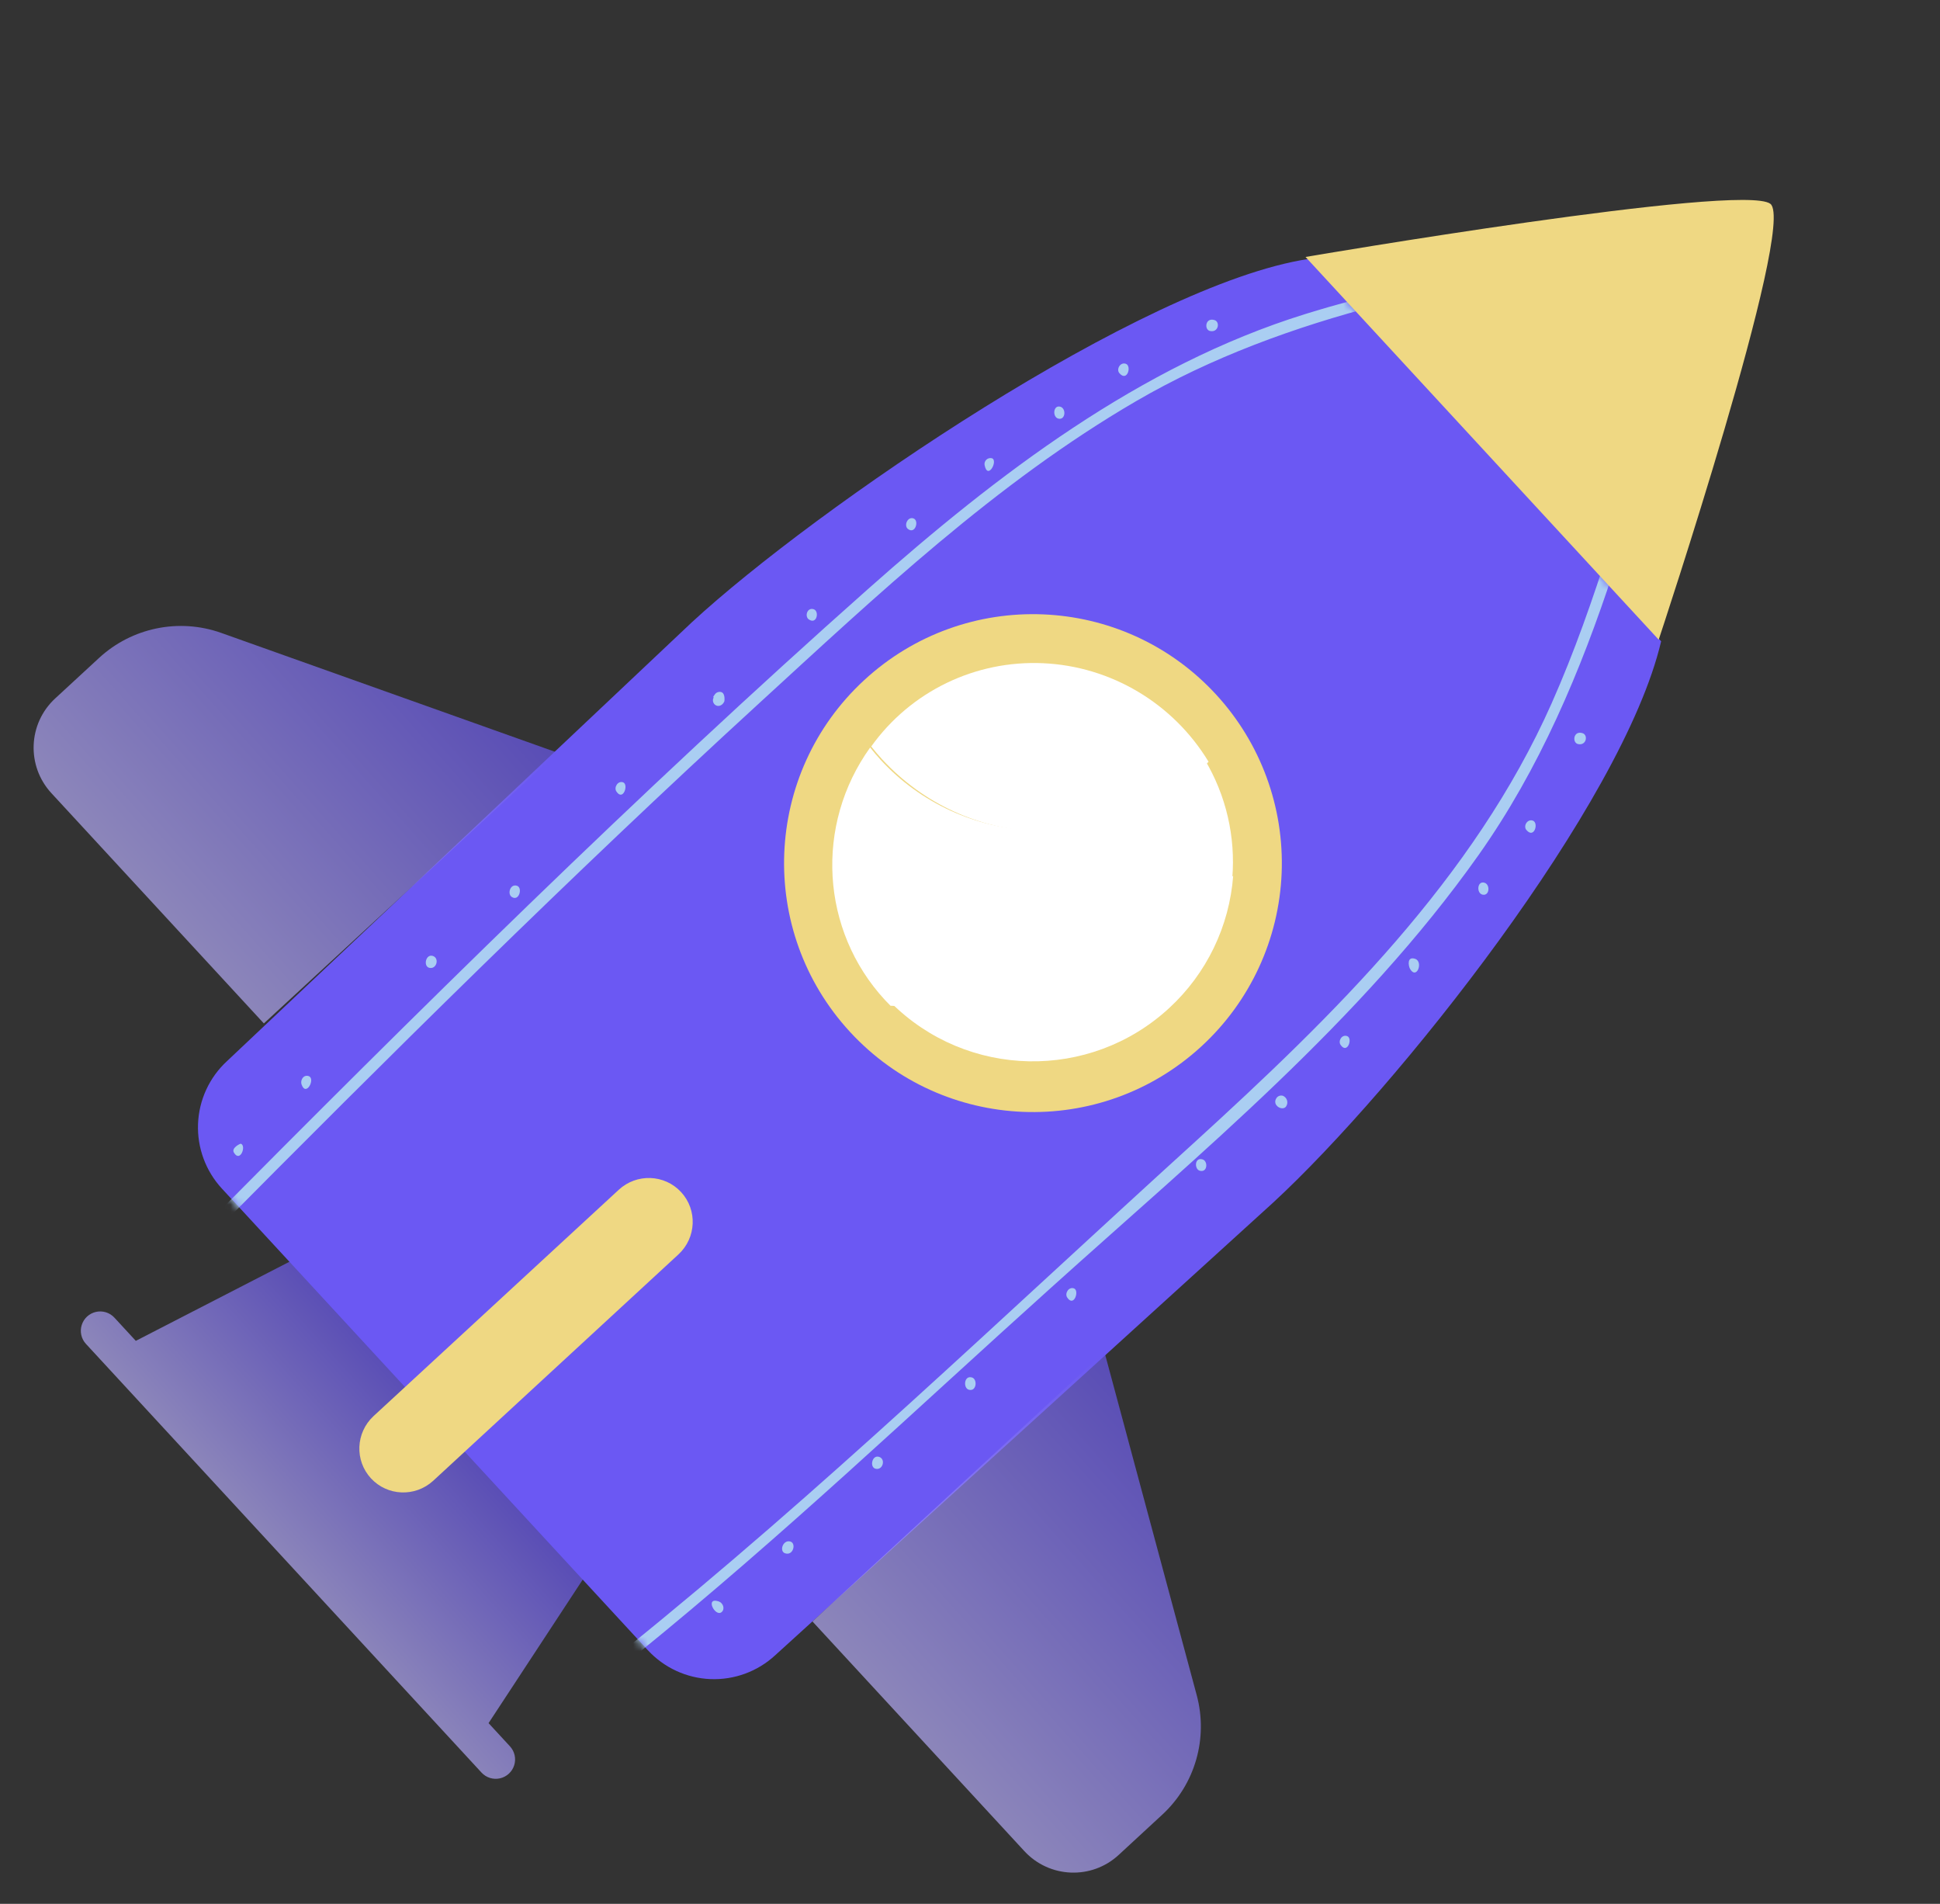 <svg width="265" height="260" viewBox="0 0 265 260" fill="none" xmlns="http://www.w3.org/2000/svg">
<rect x="0" y="0" width="265" height="260" fill="#333333" stroke="none"/>
<path opacity="0.69" fill-rule="evenodd" clip-rule="evenodd" d="M69.662 238.487L66.737 235.318L76.236 220.845L79.835 215.361L39.918 172.114L34.047 175.136L54.206 196.977L34.047 175.136L18.552 183.113L15.627 179.943C14.987 179.25 14.025 178.951 13.104 179.16C12.183 179.368 11.443 180.051 11.162 180.953C10.88 181.854 11.101 182.836 11.741 183.529L65.776 242.073C66.416 242.766 67.377 243.065 68.298 242.857C69.219 242.649 69.96 241.965 70.241 241.064C70.522 240.163 70.301 239.18 69.662 238.487L69.662 238.487Z" fill="url(#paint0_linear)"/>
<path fill-rule="evenodd" clip-rule="evenodd" d="M59.398 193.833L30.308 162.315C28.092 159.914 26.921 156.732 27.051 153.469C27.182 150.205 28.604 147.127 31.005 144.913L94.495 84.99C111.312 69.469 156.092 38.793 178.721 35.367L202.812 61.47L226.906 87.576L226.907 87.58C221.678 109.857 190.73 148.708 173.916 164.225L105.889 226.051C103.49 228.266 100.308 229.437 97.045 229.305C93.782 229.174 90.704 227.752 88.489 225.352L59.398 193.832L59.398 193.833Z" fill="#6B58F3"/>
<mask id="mask0" mask-type="alpha" maskUnits="userSpaceOnUse" x="20" y="20" width="223" height="216">
<path fill-rule="evenodd" clip-rule="evenodd" d="M59.374 193.895L30.267 162.359C28.051 159.957 26.878 156.774 27.009 153.508C27.139 150.243 28.561 147.165 30.963 144.95L94.472 85.007C111.294 69.482 156.089 38.797 178.728 35.373L202.832 61.49L226.94 87.611L226.941 87.615C221.712 109.901 190.756 148.766 173.937 164.289L105.889 226.134C103.489 228.349 100.306 229.52 97.042 229.388C93.777 229.257 90.698 227.833 88.482 225.432L59.374 193.894L59.374 193.895Z" fill="white"/>
</mask>
<g mask="url(#mask0)">
<path fill-rule="evenodd" clip-rule="evenodd" d="M221.174 74.111C221.803 74.867 220.887 76.511 220.417 77.957C215.945 91.61 210.289 105.021 201.947 116.799C185.918 139.434 164.001 157.442 143.599 175.83C124.997 192.541 107.083 209.641 86.941 225.958C86.941 225.958 86.438 226.565 85.885 226.467C85.326 226.364 84.906 225.787 85.538 225.106C112.154 203.659 136.517 180.205 163.019 156.136C182.207 138.652 201.32 119.974 211.939 96.073C215.059 89.052 217.59 81.792 219.923 74.451C219.922 74.45 220.387 73.58 221.174 74.111ZM98.178 218.696C98.796 218.911 99.065 219.757 98.558 220.166C97.695 220.861 96.24 218.052 98.178 218.696L98.178 218.696ZM107.991 210.529C108.78 210.792 108.35 212.494 107.243 212.126C106.39 211.843 106.967 210.199 107.99 210.529L107.991 210.529ZM120.09 198.956C121.025 199.271 120.589 200.829 119.594 200.576C118.746 200.36 119.124 198.638 120.089 198.957L120.09 198.956ZM59.13 130.548C60.065 130.863 59.628 132.42 58.633 132.168C57.785 131.952 58.163 130.23 59.129 130.549L59.13 130.548ZM192.342 39.327C193.866 40.757 190.725 41.047 188.476 41.627C176.843 44.66 165.501 48.777 155.164 54.798C136.048 65.935 119.835 81.255 103.636 96.095C77.832 119.731 53.001 144.359 28.432 169.148C28.432 169.148 28.219 169.551 27.617 169.328C27.153 169.157 26.846 168.722 27.336 168.061C56.971 138.163 87.066 108.388 118.52 80.484C136.272 64.735 155.715 49.914 178.233 42.907C182.683 41.523 187.194 40.349 191.712 39.212C191.928 39.202 192.143 39.242 192.342 39.328L192.342 39.327ZM32.895 156.188C33.692 156.456 32.801 158.847 31.95 157.399C31.569 156.756 32.826 156.166 32.895 156.188L32.895 156.188ZM132.788 188.119C133.553 188.375 133.392 190.102 132.327 189.782C131.537 189.546 131.686 187.762 132.788 188.12L132.788 188.119ZM42.163 146.956C43.143 147.291 41.804 149.867 41.189 148.088C40.997 147.527 41.441 146.717 42.163 146.956L42.163 146.956ZM164.296 158.342C165.02 158.583 164.962 160.158 163.893 159.882C163.125 159.685 163.153 157.969 164.296 158.342ZM70.618 120.963C71.431 121.235 70.901 123.162 69.898 122.486C69.274 122.065 69.697 120.665 70.618 120.963ZM175.258 149.651C175.528 149.768 175.731 150 175.811 150.283C175.891 150.567 175.84 150.871 175.67 151.112C175.19 151.775 173.705 150.96 174.357 149.961C174.547 149.677 174.898 149.547 175.227 149.641L175.258 149.651ZM183.996 141.485C184.844 141.764 184.041 144.05 183.118 142.686C182.76 142.157 183.277 141.252 183.996 141.486L183.996 141.485ZM85.102 106.833C85.92 107.106 85.117 109.509 84.188 108.071C83.843 107.539 84.377 106.597 85.102 106.834L85.102 106.833ZM146.684 175.94C147.502 176.213 146.699 178.617 145.77 177.179C145.425 176.646 145.959 175.704 146.684 175.942L146.684 175.94ZM193.296 130.938C193.375 130.965 193.451 131.004 193.519 131.054C194.331 131.674 193.446 133.753 192.611 132.319C192.377 131.909 192.166 130.569 193.295 130.939L193.296 130.938ZM98.539 94.521C99.107 94.715 98.948 95.77 98.948 95.77C98.759 96.246 98.245 96.569 97.788 96.323C97.421 96.121 97.279 95.664 97.467 95.289C97.55 95.134 97.223 95.368 97.692 94.771C97.888 94.531 98.207 94.429 98.506 94.51L98.539 94.521ZM202.795 120.554C203.584 120.82 203.471 122.373 202.52 122.178C201.644 121.998 201.776 120.224 202.795 120.555L202.795 120.554ZM144.869 55.552C145.659 55.818 145.545 57.371 144.594 57.176C143.718 56.996 143.85 55.222 144.87 55.553L144.869 55.552ZM111.154 83.202C111.949 83.462 111.588 85.358 110.475 84.585C109.894 84.18 110.248 82.906 111.154 83.202ZM209.375 112.064C210.227 112.352 209.575 114.622 208.495 113.336C208.059 112.817 208.61 111.812 209.375 112.064ZM153.778 49.677C154.629 49.965 153.978 52.235 152.897 50.949C152.461 50.43 153.013 49.424 153.778 49.677ZM124.766 70.792C125.602 71.069 125.021 73.032 124.015 72.231C123.441 71.774 123.963 70.531 124.766 70.792ZM216.192 100.131C216.955 100.392 216.705 101.858 215.56 101.614C214.72 101.436 214.909 99.704 216.192 100.131ZM165.923 43.72C166.686 43.981 166.435 45.447 165.29 45.203C164.451 45.025 164.64 43.293 165.923 43.72ZM135.494 62.579C136.381 62.879 134.923 65.644 134.492 63.509C134.445 63.237 134.539 62.961 134.741 62.773C134.943 62.586 135.226 62.513 135.493 62.58L135.494 62.579Z" fill="#AACEF2"/>
</g>
<path fill-rule="evenodd" clip-rule="evenodd" d="M202.452 61.224L178.332 35.091C178.332 35.091 237.981 24.905 241.828 27.834C245.441 30.586 226.575 87.359 226.575 87.359L202.452 61.224Z" fill="#EFD883"/>
<path fill-rule="evenodd" clip-rule="evenodd" d="M164.156 142.855C150.358 155.589 128.85 154.726 116.116 140.928C103.382 127.13 104.244 105.621 118.042 92.887C131.84 80.153 153.349 81.015 166.083 94.813C172.199 101.439 175.431 110.223 175.07 119.233C174.709 128.243 170.783 136.74 164.156 142.855Z" fill="#EFD883"/>
<path fill-rule="evenodd" clip-rule="evenodd" d="M159.713 137.662C164.809 132.964 167.932 126.507 168.45 119.595C168.061 119.973 167.682 120.357 167.28 120.728C154.938 132.142 138.453 137.989 121.678 136.901C132.098 147.319 148.885 147.655 159.713 137.662Z" fill="white"/>
<path fill-rule="evenodd" clip-rule="evenodd" d="M167.155 121.077C167.557 120.707 167.935 120.321 168.326 119.945C168.795 114.275 167.482 108.613 164.57 103.749C164.055 104.297 163.527 104.837 162.966 105.355C157.064 110.801 149.256 113.697 141.258 113.406C133.261 113.114 125.73 109.659 120.322 103.8C119.807 103.244 119.328 102.667 118.863 102.082C111.265 112.657 112.107 127.057 120.878 136.56C121.128 136.831 121.384 137.09 121.642 137.348C138.359 138.371 154.813 132.489 167.157 121.078" fill="white"/>
<path fill-rule="evenodd" clip-rule="evenodd" d="M163.483 105.632C164.044 105.115 164.572 104.575 165.086 104.025C160.251 96.045 151.758 90.99 142.482 90.571C133.206 90.151 124.387 94.424 119.008 101.942C119.482 102.537 119.97 103.124 120.495 103.691C131.95 116.106 151.196 116.975 163.482 105.632" fill="white"/>
<path opacity="0.69" fill-rule="evenodd" clip-rule="evenodd" d="M158.765 247.818C163.244 243.684 165.057 237.401 163.471 231.505L154.113 196.711L154.115 196.709L150.863 184.624L110.981 221.435L118.499 229.581L139.921 252.793C143.339 256.497 149.106 256.733 152.802 253.323L158.765 247.818Z" fill="url(#paint1_linear)"/>
<path opacity="0.69" fill-rule="evenodd" clip-rule="evenodd" d="M36.043 139.764L76.12 102.776L64.291 98.563L30.236 86.438C24.465 84.383 18.03 85.698 13.529 89.853L7.536 95.383C3.823 98.811 3.591 104.601 7.019 108.316L28.503 131.593L36.043 139.764Z" fill="url(#paint2_linear)"/>
<path fill-rule="evenodd" clip-rule="evenodd" d="M92.673 171.308C95.124 169.046 95.287 165.236 93.036 162.797C90.785 160.359 86.973 160.217 84.522 162.479L51.013 193.399C48.583 195.666 48.431 199.46 50.673 201.889C52.916 204.318 56.711 204.47 59.165 202.229L92.673 171.308Z" fill="#EFD883"/>
<defs>
<linearGradient id="paint0_linear" x1="60.352" y1="193.497" x2="38.208" y2="213.23" gradientUnits="userSpaceOnUse">
<stop stop-color="#6A58F0"/>
<stop offset="1" stop-color="#B4ABF7"/>
</linearGradient>
<linearGradient id="paint1_linear" x1="168.354" y1="204.252" x2="127.84" y2="240.354" gradientUnits="userSpaceOnUse">
<stop stop-color="#6A58F0"/>
<stop offset="1" stop-color="#B4ABF7"/>
</linearGradient>
<linearGradient id="paint2_linear" x1="59.375" y1="83.984" x2="18.106" y2="120.76" gradientUnits="userSpaceOnUse">
<stop stop-color="#6A58F0"/>
<stop offset="1" stop-color="#B4ABF7"/>
</linearGradient>
</defs>
</svg>
